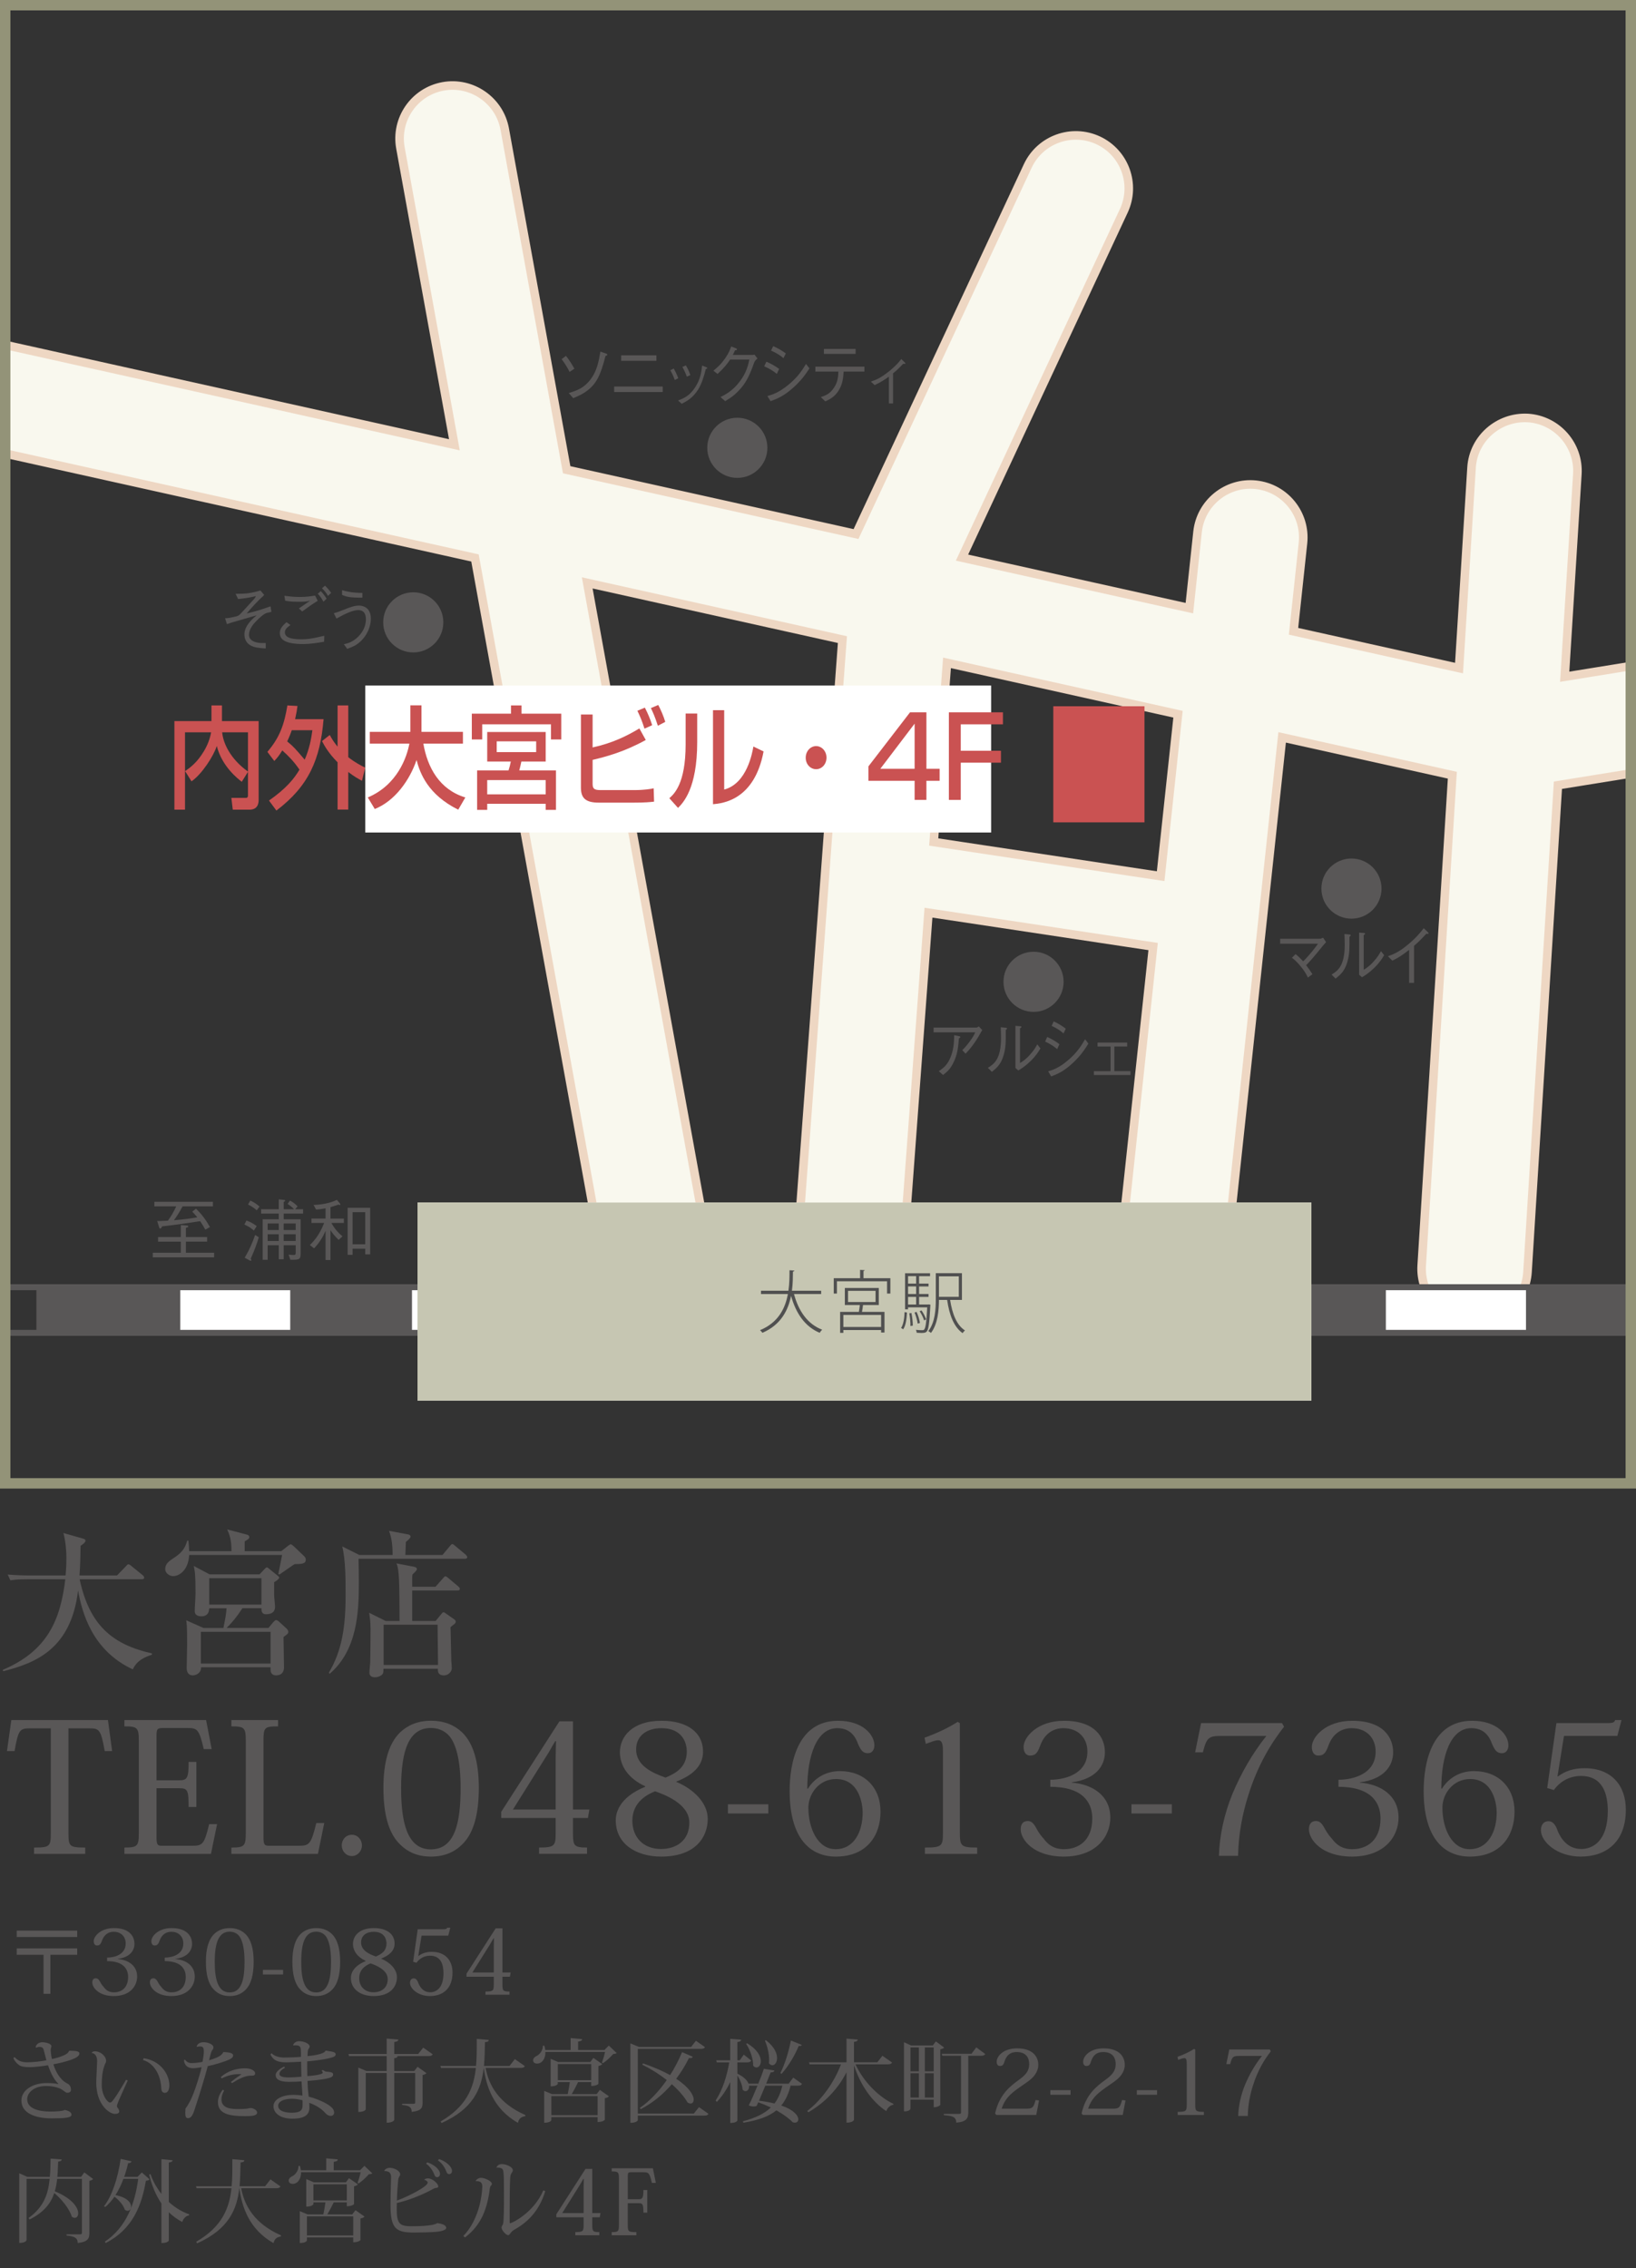 <?xml version="1.0" encoding="utf-8"?>
<!-- Generator: Adobe Illustrator 25.1.0, SVG Export Plug-In . SVG Version: 6.00 Build 0)  -->
<svg version="1.1" id="レイヤー_1" xmlns="http://www.w3.org/2000/svg" xmlns:xlink="http://www.w3.org/1999/xlink" x="0px"
	 y="0px" viewBox="0 0 116.147 161" style="enable-background:new 0 0 116.147 161;" xml:space="preserve">
<rect x="0" y="0" width="116.147" height="161" fill="#333333" stroke="none"/>
<style type="text/css">
	.st0{fill:#595757;}
	.st1{clip-path:url(#SVGID_2_);}
	.st2{clip-path:url(#SVGID_2_);fill:#F9F8EE;stroke:#EED7C3;stroke-width:0.608;}
	.st3{clip-path:url(#SVGID_2_);fill:none;}
	.st4{clip-path:url(#SVGID_2_);fill:#CA5252;}
	.st5{clip-path:url(#SVGID_2_);fill:#FFFFFF;}
	.st6{fill:#CA5252;}
	.st7{fill:none;stroke:#FFFFFF;stroke-width:3.239;}
	.st8{fill:none;stroke:#595757;stroke-width:0.425;}
	.st9{fill:#FFFFFF;}
	.st10{fill:#C6C6B2;}
	.st11{fill:#505050;}
	.st12{fill:none;stroke:#939378;stroke-width:0.739;}
</style>
<g>
	<g>
		<g>
			<path class="st0" d="M9.428,118.49c-2.912-1.355-3.606-4.065-3.886-5.6
				c-0.493,4.166-3.024,5.151-5.32,5.734l-0.022-0.101
				c3.192-1.355,4.088-3.562,4.436-6.429H1.946c-0.784,0-0.997,0.044-1.21,0.078
				l-0.19-0.414c0.538,0.044,1.064,0.066,1.602,0.066h2.51
				c0.021-0.269,0.056-0.66,0.056-1.221c0-0.639-0.078-1.299-0.213-1.792
				l1.378,0.393c0.078,0.022,0.19,0.056,0.19,0.156
				c0,0.123-0.225,0.28-0.348,0.358c-0.011,0.672-0.022,1.434-0.078,2.105h2.665
				l0.628-0.649c0.056-0.056,0.111-0.146,0.179-0.146s0.135,0.067,0.213,0.123
				l0.795,0.649c0.057,0.045,0.112,0.102,0.112,0.168
				c0,0.124-0.112,0.124-0.18,0.124H5.653c0.706,3.304,2.363,4.637,5.13,5.264
				v0.09C10.335,117.606,9.731,117.819,9.428,118.49z"/>
			<path class="st0" d="M20.913,111.021c-0.067,0.033-0.717,0.492-1.075,0.739
				l-0.079-0.034c0.045-0.201,0.202-1.042,0.27-1.355h-6.598
				c-0.066,1.143-0.75,1.501-1.142,1.501c-0.27,0-0.561-0.235-0.561-0.492
				c0-0.393,0.269-0.571,0.627-0.807c0.694-0.448,0.818-0.84,0.941-1.221h0.078
				c0.022,0.224,0.045,0.392,0.056,0.75h3.002
				c0.012-0.817-0.157-1.221-0.303-1.546l1.355,0.358
				c0.101,0.022,0.213,0.067,0.213,0.18s-0.033,0.135-0.325,0.313v0.694h2.599
				l0.493-0.392c0.067-0.045,0.146-0.101,0.179-0.101
				c0.045,0,0.157,0.101,0.202,0.134l0.762,0.729
				c0.089,0.078,0.101,0.179,0.101,0.234
				C21.708,111.009,21.405,111.009,20.913,111.021z M20.129,116.194
				c0,0.336,0.033,1.814,0.033,2.117c0,0.146,0,0.604-0.582,0.604
				c-0.022,0-0.37,0-0.37-0.381v-0.19h-4.938
				c0.022,0.393-0.348,0.571-0.571,0.571c-0.426,0-0.448-0.369-0.448-0.56
				c0-0.258,0.033-1.39,0.033-1.624c0-1.345-0.033-1.513-0.067-1.726l1.232,0.549
				h1.411c0.022-0.111,0.123-0.66,0.146-0.761
				c0.045-0.28,0.067-0.493,0.078-0.639h-1.231
				c-0.012,0.179-0.045,0.571-0.571,0.571c-0.246,0-0.459-0.112-0.459-0.348
				c0-0.358,0.056-0.94,0.056-1.299c0-1.3-0.045-1.546-0.123-1.927l1.12,0.594
				h3.55l0.37-0.392c0.056-0.057,0.101-0.102,0.146-0.102
				c0.056,0,0.101,0.045,0.18,0.112l0.593,0.481
				c0.079,0.067,0.102,0.079,0.102,0.135c0,0.101-0.235,0.258-0.358,0.324v0.907
				c0,0.135,0.066,0.717,0.066,0.841c0,0.526-0.515,0.526-0.66,0.526
				c-0.202,0-0.303-0.135-0.303-0.336v-0.09h-1.355
				c-0.381,0.594-0.717,0.997-1.12,1.399h2.969l0.347-0.414
				c0.045-0.045,0.135-0.146,0.19-0.146c0.067,0,0.157,0.056,0.213,0.112
				l0.538,0.492c0.011,0.012,0.123,0.123,0.123,0.235
				C20.465,115.937,20.431,115.971,20.129,116.194z M19.21,115.825h-4.95v2.251
				h4.95V115.825z M18.561,112.017h-3.707v1.871h3.707V112.017z"/>
			<path class="st0" d="M32.992,110.64h-7.538c0.012,0.571,0.022,1.131,0.022,1.702
				c0,2.116-0.112,4.771-2.072,6.462l-0.056-0.078
				c0.919-1.557,1.188-3.203,1.188-5.499c0-1.153,0-2.464-0.235-3.461l1.21,0.604
				h2.363c0-0.56-0.045-1.176-0.258-1.713l1.377,0.257
				c0.09,0.012,0.157,0.09,0.157,0.157c0,0.112-0.258,0.303-0.336,0.381
				c-0.012,0.112-0.022,0.739-0.034,0.918h2.633l0.526-0.627
				c0.056-0.067,0.111-0.146,0.168-0.146c0.067,0,0.146,0.078,0.201,0.123
				l0.751,0.627c0.056,0.057,0.111,0.112,0.111,0.18
				C33.171,110.628,33.07,110.64,32.992,110.64z M32.477,112.891h-3.214v2.161h1.668
				l0.393-0.481c0.056-0.067,0.101-0.134,0.156-0.134
				c0.067,0,0.112,0.044,0.18,0.089l0.56,0.393
				c0.067,0.045,0.135,0.111,0.135,0.179c0,0.09-0.067,0.146-0.101,0.18
				c-0.045,0.033-0.235,0.179-0.269,0.213c0.011,0.381,0.044,2.061,0.056,2.407
				c0.011,0.079,0.033,0.438,0.033,0.516c0,0.19-0.19,0.504-0.571,0.504
				c-0.336,0-0.437-0.201-0.414-0.471h-3.864
				c-0.011,0.303-0.011,0.325-0.101,0.415c-0.056,0.056-0.246,0.19-0.515,0.19
				c-0.213,0-0.381-0.102-0.381-0.313c0-0.213,0.044-0.549,0.056-0.762
				c0.011-0.616,0.022-1.77,0.022-2.397c0-0.447-0.056-0.84-0.101-1.108
				l1.176,0.582h0.985c-0.011-2.755-0.022-3.695-0.224-4.088l1.221,0.235
				c0.112,0.022,0.235,0.056,0.235,0.18c0,0.078-0.19,0.257-0.313,0.369
				c-0.022,0.112-0.022,0.157-0.022,0.246v0.628h1.657l0.516-0.583
				c0.066-0.067,0.123-0.156,0.179-0.156c0.067,0,0.135,0.056,0.224,0.134
				l0.694,0.583c0.057,0.045,0.112,0.101,0.112,0.179
				C32.645,112.879,32.555,112.891,32.477,112.891z M31.065,115.321h-3.83v2.855h3.863
				L31.065,115.321z"/>
		</g>
	</g>
	<g>
		<g>
			<path class="st0" d="M5.482,137.487H1.188v-0.455H5.482V137.487z M1.188,138.749v-0.455
				H5.482v0.455H3.578v2.769H3.091v-2.769H1.188z"/>
			<path class="st0" d="M8.365,139.051c0.749,0.058,1.371,0.468,1.371,1.243
				c0,0.666-0.493,1.384-1.66,1.384c-1.058,0-1.525-0.596-1.525-0.967
				c0-0.187,0.084-0.295,0.25-0.295c0.103,0,0.18,0.045,0.27,0.191
				c0.064,0.116,0.147,0.276,0.288,0.424c0.154,0.211,0.359,0.384,0.73,0.384
				c0.513,0,1.007-0.301,1.007-1.096c0-0.243-0.064-0.474-0.212-0.66
				c-0.269-0.353-0.781-0.461-1.281-0.461v-0.25c0.506,0,1.32-0.199,1.32-1
				c0-0.5-0.34-0.833-0.853-0.833c-0.327,0-0.66,0.16-0.827,0.621
				c-0.083,0.225-0.147,0.353-0.358,0.353c-0.147,0-0.231-0.121-0.231-0.308
				c0-0.346,0.487-0.929,1.436-0.929c1.109,0,1.455,0.596,1.455,1.121
				c0,0.475-0.32,0.955-1.179,1.064V139.051z"/>
			<path class="st0" d="M12.456,139.051c0.749,0.058,1.371,0.468,1.371,1.243
				c0,0.666-0.493,1.384-1.66,1.384c-1.057,0-1.525-0.596-1.525-0.967
				c0-0.187,0.084-0.295,0.25-0.295c0.103,0,0.18,0.045,0.27,0.191
				c0.064,0.116,0.147,0.276,0.288,0.424c0.154,0.211,0.359,0.384,0.73,0.384
				c0.513,0,1.007-0.301,1.007-1.096c0-0.243-0.064-0.474-0.212-0.66
				c-0.269-0.353-0.781-0.461-1.281-0.461v-0.25c0.506,0,1.32-0.199,1.32-1
				c0-0.5-0.34-0.833-0.853-0.833c-0.327,0-0.66,0.16-0.827,0.621
				c-0.083,0.225-0.147,0.353-0.358,0.353c-0.147,0-0.231-0.121-0.231-0.308
				c0-0.346,0.487-0.929,1.436-0.929c1.109,0,1.455,0.596,1.455,1.121
				c0,0.475-0.32,0.955-1.179,1.064V139.051z"/>
			<path class="st0" d="M15.149,141.185c-0.346-0.378-0.532-1.006-0.532-1.948
				c0-0.903,0.187-1.583,0.603-1.98c0.263-0.243,0.609-0.403,1.09-0.403
				s0.833,0.16,1.096,0.403c0.417,0.397,0.603,1.077,0.603,1.98
				c0,0.942-0.186,1.57-0.532,1.948c-0.32,0.353-0.718,0.493-1.166,0.493
				C15.995,141.678,15.54,141.614,15.149,141.185z M15.245,139.243
				c0,1.179,0.199,2.179,1.058,2.179c0.859,0,1.058-0.955,1.058-2.179
				c0-1.025-0.173-1.57-0.397-1.846c-0.192-0.218-0.436-0.289-0.66-0.289
				C15.54,137.109,15.245,137.865,15.245,139.243z"/>
			<path class="st0" d="M18.663,139.819h1.436v0.327h-1.436V139.819z"/>
			<path class="st0" d="M21.289,141.185c-0.346-0.378-0.532-1.006-0.532-1.948
				c0-0.903,0.187-1.583,0.603-1.98c0.263-0.243,0.609-0.403,1.09-0.403
				s0.833,0.16,1.096,0.403c0.417,0.397,0.603,1.077,0.603,1.98
				c0,0.942-0.186,1.57-0.532,1.948c-0.32,0.353-0.718,0.493-1.166,0.493
				C22.135,141.678,21.68,141.614,21.289,141.185z M21.385,139.243
				c0,1.179,0.199,2.179,1.058,2.179c0.859,0,1.058-0.955,1.058-2.179
				c0-1.025-0.173-1.57-0.397-1.846c-0.192-0.218-0.436-0.289-0.66-0.289
				C21.68,137.109,21.385,137.865,21.385,139.243z"/>
			<path class="st0" d="M27.065,139.026c0.603,0.25,1.115,0.736,1.115,1.313
				c0,0.647-0.436,1.339-1.653,1.339c-0.897,0-1.615-0.455-1.615-1.288
				c0-0.186,0.051-0.788,1.045-1.191v-0.02c-0.597-0.275-0.897-0.718-0.897-1.211
				c0-0.538,0.423-1.115,1.48-1.115c0.884,0,1.474,0.391,1.474,1.103
				c0,0.506-0.378,0.839-0.948,1.057V139.026z M27.526,140.474
				c0-0.687-0.916-1.007-1.217-1.115c-0.219,0.09-0.808,0.346-0.808,1.044
				c0,0.59,0.391,1.007,1.019,1.007C27.065,141.409,27.526,141.108,27.526,140.474z
				 M25.636,137.871c0,0.564,0.552,0.827,1.045,1
				c0.353-0.147,0.757-0.358,0.757-0.93c0-0.218-0.09-0.826-0.91-0.826
				C26.033,137.115,25.636,137.371,25.636,137.871z"/>
			<path class="st0" d="M29.33,139.243l0.326-2.308h1.756
				c0.257,0,0.289-0.013,0.334-0.108h0.224l-0.147,0.563h-1.896l-0.23,1.436
				l0.013,0.007c0.256-0.192,0.558-0.295,0.948-0.295
				c0.955,0,1.468,0.608,1.468,1.474c0,1.147-0.698,1.666-1.603,1.666
				c-0.858,0-1.416-0.538-1.416-0.936c0-0.224,0.128-0.32,0.263-0.32
				c0.115,0,0.198,0.052,0.288,0.225c0.115,0.34,0.365,0.763,0.885,0.763
				c0.391,0,0.942-0.263,0.942-1.353c0-0.551-0.147-1.243-0.955-1.243
				c-0.43,0-0.763,0.218-0.962,0.5L29.33,139.243z"/>
			<path class="st0" d="M35.056,140.307h-1.936v-0.218l2.07-3.217h0.48v3.134h0.583
				l-0.051,0.301h-0.532v0.532c0,0.455,0.032,0.519,0.5,0.519v0.225h-1.705v-0.225
				c0.564,0,0.59-0.07,0.59-0.519V140.307z M35.043,137.576
				c-0.097,0.142-0.198,0.359-0.365,0.609l-1.141,1.82h1.519v-1.801
				c0-0.174,0.007-0.41,0.013-0.629H35.043z"/>
			<path class="st0" d="M4.93,145.557c0.237,0.025,0.705-0.026,0.705,0.198
				c0,0.108-0.077,0.192-0.199,0.27c-0.295,0.186-1.089,0.403-1.646,0.493
				c0.166,0.563,0.506,1.128,0.986,1.365c0.212,0.096,0.263,0.295,0.263,0.455
				c0,0.128-0.108,0.205-0.263,0.205c-0.147,0-0.269-0.205-0.563-0.32
				c-0.282-0.109-0.584-0.161-0.949-0.161c-0.813,0-1.333,0.449-1.333,0.937
				c0,0.653,0.776,0.878,1.654,0.878c0.339,0,0.903-0.032,1.006-0.116
				c0.288,0.052,0.487,0.167,0.487,0.34c0,0.212-0.462,0.257-1.417,0.257
				c-1.141,0-2.141-0.359-2.141-1.263c0-0.763,0.84-1.243,1.775-1.243
				c0.205,0,0.558,0.006,0.847,0.07l-0.007-0.032
				c-0.237-0.205-0.513-0.666-0.725-1.301c-0.441,0.077-1.038,0.135-1.288,0.135
				c-0.391,0-0.615-0.045-0.75-0.135c-0.173-0.115-0.346-0.308-0.423-0.513
				l0.09-0.064c0.282,0.308,0.564,0.366,0.91,0.366
				c0.372,0,0.987-0.064,1.346-0.142c-0.058-0.205-0.141-0.519-0.192-0.73
				c-0.045-0.218-0.218-0.218-0.301-0.218c-0.077,0-0.154,0.013-0.23,0.058
				l-0.039-0.052c0.039-0.205,0.244-0.339,0.475-0.339
				c0.237,0,0.641,0.103,0.641,0.275c0,0.108-0.045,0.128-0.051,0.256
				c0,0.097,0.031,0.437,0.09,0.66c0.108-0.019,1.121-0.243,1.198-0.551
				L4.93,145.557z"/>
			<path class="st0" d="M6.513,145.697c0.051-0.07,0.141-0.097,0.211-0.097
				c0.442,0,0.808,0.359,0.808,0.68c0,0.109-0.058,0.186-0.096,0.27
				c-0.097,0.275-0.212,0.628-0.212,1.448c0,0.698,0.391,1.236,0.59,1.236
				c0.09,0,0.141-0.063,0.308-0.288c0.173-0.23,0.538-0.827,0.826-1.326
				l0.122,0.051c-0.615,1.353-0.769,1.692-0.769,1.82
				c0,0.038,0.013,0.077,0.038,0.103c0.07,0.077,0.128,0.192,0.128,0.256
				c0,0.142-0.128,0.192-0.295,0.192c-0.448,0-1.339-0.705-1.339-2.217
				c0-0.244,0.063-1.372,0.063-1.532c0-0.378-0.166-0.545-0.378-0.576
				L6.513,145.697z M10.204,146.088c1.243,0.199,1.819,1.18,1.819,1.923
				c0,0.282-0.096,0.538-0.32,0.538c-0.128,0-0.243-0.096-0.25-0.288
				c-0.038-0.93-0.468-1.801-1.307-2.045L10.204,146.088z"/>
			<path class="st0" d="M13.132,146.185c0.116,0.166,0.25,0.25,0.487,0.25
				c0.225,0,0.558-0.045,0.757-0.084c0.045-0.224,0.096-0.538,0.096-0.724
				c0-0.212-0.032-0.372-0.23-0.372c-0.084,0-0.167,0-0.257,0.032l-0.025-0.045
				c0.07-0.141,0.167-0.288,0.506-0.288c0.295,0,0.687,0.153,0.687,0.365
				c0,0.128-0.064,0.153-0.122,0.256c-0.052,0.109-0.115,0.353-0.192,0.66
				c0.718-0.211,0.916-0.372,1.013-0.577l0.058-0.006
				c0.27,0.02,0.641,0.038,0.641,0.243c0,0.173-0.218,0.282-0.576,0.41
				c-0.392,0.142-0.872,0.27-1.225,0.347c-0.205,0.788-0.66,2.256-0.82,2.724
				c-0.211,0.686-0.313,0.968-0.59,0.968c-0.134,0-0.186-0.097-0.186-0.385
				c0-0.083,0.007-0.18,0.013-0.295c0.257-0.346,0.43-0.718,0.545-1.019
				c0.167-0.417,0.48-1.353,0.596-1.917c-0.25,0.045-0.448,0.071-0.603,0.071
				c-0.519,0-0.641-0.385-0.641-0.57L13.132,146.185z M15.914,148.383
				c-0.116,0.191-0.192,0.423-0.192,0.628c0,0.686,0.788,0.686,1.23,0.686
				c0.218,0,0.365-0.007,0.525-0.02c0.135-0.013,0.243-0.051,0.301-0.051
				c0.205,0,0.475,0.147,0.475,0.32c0,0.218-0.32,0.256-0.865,0.256
				c-1.141,0-1.916-0.173-1.916-0.999c0-0.282,0.115-0.597,0.346-0.879
				L15.914,148.383z M16.388,147.78c0.237-0.192,0.538-0.41,0.763-0.558
				c-0.455-0.025-0.929,0.051-1.41,0.301l-0.07-0.09
				c0.493-0.448,1.128-0.628,1.73-0.628c0.41,0,0.712,0.173,0.712,0.353
				c0,0.199-0.187,0.167-0.366,0.173c-0.365,0.013-0.801,0.225-1.269,0.525
				L16.388,147.78z"/>
			<path class="st0" d="M20.813,145.152c0.045-0.135,0.205-0.27,0.41-0.27
				c0.391,0,0.763,0.187,0.763,0.379c0,0.103-0.103,0.147-0.129,0.301
				c-0.013,0.07-0.013,0.205-0.025,0.378c0.27-0.019,1.205-0.135,1.263-0.371
				l0.07-0.02c0.237,0.07,0.667,0.045,0.667,0.27
				c0,0.16-0.244,0.224-0.597,0.301c-0.358,0.077-1.051,0.167-1.423,0.192
				c-0.006,0.153,0,0.916,0.007,1.045c0.103,0,1.096-0.077,1.096-0.244
				c0-0.038-0.025-0.09-0.083-0.128l0.077-0.064
				c0.141,0.084,0.179,0.129,0.32,0.129c0.173,0.006,0.423,0.038,0.423,0.173
				c0,0.192-0.07,0.34-1.82,0.48c0.013,0.378,0.032,0.711,0.064,0.91
				l0.02,0.205c0.602,0.153,1.224,0.436,1.524,0.673
				c0.199,0.153,0.282,0.295,0.282,0.468c0,0.128-0.108,0.225-0.23,0.225
				s-0.257-0.045-0.417-0.225c-0.25-0.282-0.628-0.525-1.121-0.705
				c0.006,0.103,0.013,0.25,0.013,0.34c0,0.525-0.359,0.788-1.218,0.788
				c-0.871,0-1.333-0.41-1.333-0.885c0-0.513,0.667-0.807,1.403-0.807
				c0.199,0,0.455,0.019,0.654,0.051c0-0.07-0.058-0.846-0.064-1.006
				c-0.243,0.019-0.622,0.032-0.91,0.032c-0.66,0-0.929-0.192-0.929-0.481
				c0-0.205,0.243-0.436,0.602-0.603l0.064,0.084
				c-0.275,0.141-0.397,0.301-0.397,0.436c0,0.167,0.205,0.25,0.628,0.25
				c0.282,0,0.687-0.025,0.93-0.051l-0.02-1.064
				c-0.34,0.02-0.813,0.045-1.044,0.045c-0.615,0-0.917-0.128-1.135-0.558
				l0.083-0.09c0.192,0.212,0.552,0.308,0.897,0.308
				c0.295,0,0.891-0.019,1.186-0.051v-0.32c-0.006-0.34-0.013-0.5-0.378-0.5
				c-0.045,0-0.096,0-0.154,0.013L20.813,145.152z M21.479,149.074
				c-0.23-0.063-0.513-0.108-0.736-0.108c-0.609,0-0.994,0.205-0.994,0.493
				c0,0.34,0.392,0.5,0.962,0.5c0.576,0,0.775-0.154,0.769-0.525
				C21.479,149.382,21.485,149.132,21.479,149.074z"/>
			<path class="st0" d="M30.047,145.338l0.673,0.475c-0.052,0.09-0.122,0.128-0.308,0.128
				h-2.186c-0.013,0.084-0.063,0.128-0.237,0.147v0.91h1.423l0.23-0.301
				l0.635,0.455c-0.045,0.051-0.141,0.108-0.275,0.128v1.968
				c0,0.346-0.07,0.576-0.775,0.653c0-0.365-0.205-0.448-0.68-0.493v-0.084
				h0.802c0.096,0,0.128-0.019,0.128-0.096v-2.09h-1.487v3.326
				c0,0.02-0.083,0.205-0.538,0.205v-3.531h-1.486v2.577
				c0,0.013-0.064,0.191-0.526,0.191v-3.152l0.57,0.243h1.442v-1.058h-2.673
				l-0.038-0.147h2.711v-1.096l0.827,0.07c-0.007,0.103-0.077,0.147-0.289,0.174
				v0.852h1.698L30.047,145.338z"/>
			<path class="st0" d="M37.263,146.652c-0.051,0.09-0.128,0.128-0.314,0.128h-2.474
				c0.225,1.224,0.93,2.512,2.826,3.346l-0.006,0.076
				c-0.282,0.045-0.462,0.167-0.525,0.475c-1.743-0.987-2.25-2.589-2.423-3.896
				h-0.006c-0.174,1.531-0.775,2.916-2.993,3.909l-0.07-0.109
				c1.819-1.057,2.352-2.352,2.506-3.8h-2.474l-0.045-0.141h2.531
				c0.051-0.545,0.051-1,0.051-1.923l0.853,0.077
				c-0.007,0.089-0.058,0.141-0.27,0.153c-0.013,0.577-0.019,1.141-0.07,1.692
				h1.813l0.379-0.487L37.263,146.652z"/>
			<path class="st0" d="M43.223,145.191l0.558,0.532c-0.052,0.052-0.122,0.058-0.243,0.064
				c-0.18,0.211-0.487,0.5-0.725,0.653l-0.077-0.038
				c0.07-0.187,0.167-0.513,0.218-0.757H38.724c0.007,0.487-0.25,0.827-0.596,0.827
				c-0.205,0-0.282-0.128-0.282-0.237c0-0.115,0.09-0.218,0.205-0.282
				c0.25-0.103,0.5-0.41,0.487-0.749l0.108-0.007
				c0.032,0.109,0.052,0.212,0.064,0.308h1.801v-0.846l0.82,0.077
				c-0.007,0.096-0.07,0.141-0.288,0.173v0.596h1.871L43.223,145.191z
				 M42.357,148.639l0.23-0.301l0.642,0.455
				c-0.045,0.058-0.147,0.115-0.289,0.134v1.532c0,0.013-0.147,0.16-0.513,0.16
				v-0.346h-3.287v0.218c0,0.013-0.071,0.179-0.507,0.179v-2.262l0.552,0.23
				h1.121c0.058-0.263,0.115-0.603,0.147-0.853h-0.853v0.122
				c0,0.013-0.083,0.18-0.506,0.18v-1.955l0.538,0.23h2.275l0.218-0.295
				l0.634,0.442c-0.044,0.052-0.146,0.109-0.275,0.135v1.263
				c0,0.013-0.141,0.153-0.513,0.153v-0.275h-0.929
				c-0.129,0.263-0.302,0.603-0.455,0.853H42.357z M39.141,150.132h3.287v-1.353
				h-3.287V150.132z M39.602,147.646h2.371v-1.141h-2.371V147.646z"/>
			<path class="st0" d="M49.625,149.562l0.673,0.475c-0.052,0.09-0.128,0.128-0.308,0.128
				h-4.711v0.327c0,0.045-0.166,0.179-0.441,0.179h-0.084v-5.633l0.609,0.25H49.067
				l0.34-0.436l0.646,0.455c-0.058,0.089-0.134,0.121-0.313,0.121h-4.461v4.589
				h3.98L49.625,149.562z M49.183,145.986c-0.025,0.058-0.07,0.097-0.173,0.097
				c-0.026,0-0.058,0-0.097-0.007c-0.269,0.545-0.57,1.032-0.91,1.474
				c0.937,0.609,1.244,1.167,1.244,1.48c0,0.174-0.09,0.276-0.219,0.276
				c-0.063,0-0.141-0.026-0.218-0.077c-0.198-0.359-0.576-0.82-1.115-1.295
				c-0.653,0.763-1.403,1.353-2.204,1.769l-0.07-0.083
				c0.653-0.448,1.333-1.141,1.916-1.98c-0.48-0.378-1.063-0.756-1.736-1.089
				l0.044-0.097c0.795,0.275,1.43,0.558,1.93,0.833
				c0.32-0.499,0.608-1.051,0.846-1.628L49.183,145.986z"/>
			<path class="st0" d="M56.937,147.908c-0.045,0.096-0.128,0.128-0.308,0.128H56.13
				c-0.147,0.57-0.353,1.038-0.667,1.41c0.91,0.313,1.211,0.724,1.211,0.98
				c0,0.147-0.096,0.237-0.243,0.237c-0.052,0-0.103-0.007-0.16-0.032
				c-0.218-0.237-0.622-0.545-1.153-0.84c-0.52,0.423-1.257,0.699-2.34,0.878
				l-0.038-0.103c0.897-0.236,1.531-0.544,1.986-0.98
				c-0.275-0.128-0.576-0.256-0.896-0.365l-0.109,0.25
				c-0.051,0.032-0.122,0.045-0.205,0.045c-0.109,0-0.237-0.025-0.359-0.077
				c0.161-0.313,0.404-0.865,0.622-1.403h-0.603
				c0.032,0.23-0.096,0.392-0.25,0.392c-0.07,0-0.141-0.032-0.205-0.109
				c-0.019-0.314-0.186-0.718-0.371-1v3.186c0,0.019-0.064,0.18-0.507,0.18
				v-2.91c-0.243,0.525-0.558,1-0.948,1.416l-0.09-0.096
				c0.493-0.75,0.801-1.73,0.968-2.711H50.887l-0.038-0.147h0.993v-1.525
				l0.775,0.064c-0.006,0.096-0.063,0.141-0.269,0.167v1.294h0.173l0.282-0.403
				l0.531,0.423c-0.058,0.09-0.128,0.128-0.301,0.128H52.349v0.801
				c0.474,0.231,0.711,0.487,0.794,0.712h0.692
				c0.173-0.423,0.32-0.814,0.391-1.058l0.75,0.122
				c-0.019,0.09-0.083,0.134-0.263,0.134c-0.07,0.187-0.186,0.475-0.32,0.802
				h1.596l0.327-0.43L56.937,147.908z M53.047,145.03
				c0.73,0.442,0.968,0.93,0.968,1.27c0,0.269-0.147,0.448-0.308,0.448
				c-0.077,0-0.16-0.038-0.237-0.128c0.013-0.487-0.225-1.147-0.5-1.551
				L53.047,145.03z M54.335,148.036c-0.147,0.359-0.314,0.75-0.448,1.07
				c0.416,0.052,0.781,0.115,1.096,0.199c0.263-0.347,0.442-0.763,0.558-1.27
				H54.335z M54.38,144.813c0.59,0.455,0.788,0.923,0.788,1.263
				c0,0.308-0.16,0.513-0.333,0.513c-0.083,0-0.167-0.045-0.244-0.141
				c0.007-0.077,0.014-0.154,0.014-0.231c0-0.468-0.135-1.012-0.302-1.371
				L54.38,144.813z M55.405,147.133c0.34-0.641,0.621-1.66,0.743-2.301
				l0.775,0.314c-0.025,0.07-0.096,0.083-0.218,0.07
				c-0.225,0.57-0.711,1.429-1.23,1.993L55.405,147.133z"/>
			<path class="st0" d="M63.333,146.396c-0.052,0.09-0.129,0.128-0.314,0.128h-2.281
				c0.57,1.244,1.653,2.32,2.698,2.808l-0.02,0.063
				c-0.212,0.032-0.404,0.192-0.493,0.449c-0.987-0.647-1.82-1.795-2.295-3.249
				v3.87c0,0.014-0.083,0.199-0.531,0.199v-3.576
				c-0.584,1.147-1.513,2.146-2.711,2.839l-0.077-0.09
				c1.076-0.833,1.941-2.102,2.396-3.313h-2.23l-0.038-0.146h2.66v-1.68
				l0.801,0.07c-0.013,0.09-0.07,0.142-0.27,0.16v1.449h1.66l0.358-0.462
				L63.333,146.396z"/>
			<path class="st0" d="M66.44,144.897l0.59,0.436c-0.038,0.051-0.141,0.103-0.275,0.128
				v3.941c0,0.013-0.135,0.167-0.468,0.167v-0.539h-1.647v0.647
				c0,0.007-0.038,0.187-0.461,0.187v-4.909l0.5,0.23h1.544L66.44,144.897z
				 M65.235,145.325h-0.596v1.692h0.596V145.325z M64.64,147.158v1.724h0.596v-1.724
				H64.64z M66.287,145.325h-0.628v1.692h0.628V145.325z M65.659,148.882h0.628
				v-1.724h-0.628V148.882z M69.312,145.319l0.635,0.474
				c-0.052,0.09-0.135,0.122-0.308,0.122h-0.897v4.037
				c0,0.385-0.115,0.654-0.853,0.712c0-0.436-0.326-0.487-0.884-0.532v-0.09h1.07
				c0.115,0,0.153-0.025,0.153-0.096v-4.031h-1.333l-0.038-0.141h2.114
				L69.312,145.319z"/>
			<path class="st0" d="M73.766,149.087l-0.198,1.032h-2.827l-0.096-0.103
				c0.301-1.353,1.077-1.941,1.647-2.358c0.493-0.353,0.775-0.641,0.775-1.141
				c0-0.538-0.289-0.865-0.885-0.865c-0.442,0-0.725,0.198-0.885,0.718
				c-0.058,0.205-0.147,0.27-0.313,0.27c-0.135,0-0.225-0.103-0.225-0.302
				c0-0.391,0.475-0.948,1.448-0.948c1.173,0,1.506,0.647,1.506,1.166
				c0,0.532-0.365,0.923-0.736,1.186c-0.423,0.308-0.802,0.539-1.122,0.82
				c-0.346,0.295-0.596,0.647-0.743,1.109h1.769c0.43,0,0.494-0.084,0.642-0.615
				L73.766,149.087z"/>
			<path class="st0" d="M74.569,148.357h1.436v0.327H74.569V148.357z"/>
			<path class="st0" d="M79.906,149.087l-0.198,1.032h-2.827l-0.096-0.103
				c0.301-1.353,1.077-1.941,1.647-2.358c0.493-0.353,0.775-0.641,0.775-1.141
				c0-0.538-0.289-0.865-0.885-0.865c-0.442,0-0.725,0.198-0.885,0.718
				c-0.058,0.205-0.147,0.27-0.313,0.27c-0.135,0-0.225-0.103-0.225-0.302
				c0-0.391,0.475-0.948,1.448-0.948c1.173,0,1.506,0.647,1.506,1.166
				c0,0.532-0.365,0.923-0.736,1.186c-0.423,0.308-0.802,0.539-1.122,0.82
				c-0.346,0.295-0.596,0.647-0.743,1.109h1.769c0.43,0,0.494-0.084,0.642-0.615
				L79.906,149.087z"/>
			<path class="st0" d="M80.709,148.357h1.436v0.327h-1.436V148.357z"/>
			<path class="st0" d="M84.251,146.473c0-0.27-0.038-0.391-0.166-0.391
				c-0.115,0-0.244,0.058-0.442,0.128l-0.045-0.218
				c0.52-0.192,0.853-0.359,1.18-0.564l0.076,0.045v3.903
				c0,0.468,0.045,0.519,0.615,0.519v0.225h-1.858v-0.225
				c0.603,0,0.641-0.051,0.641-0.519V146.473z"/>
			<path class="st0" d="M87.061,146.511l0.212-1.038h2.877l0.07,0.128
				c-0.461,0.59-0.936,1.365-1.269,2.436c-0.199,0.622-0.347,1.333-0.365,2.153
				H87.906c0.02-0.705,0.18-1.468,0.48-2.204
				c0.308-0.737,0.718-1.448,1.205-2.058h-1.589c-0.462,0-0.532,0.052-0.667,0.583
				H87.061z"/>
			<path class="st0" d="M5.986,154.195l0.628,0.469c-0.038,0.045-0.141,0.103-0.269,0.128
				v3.704c0,0.378-0.09,0.628-0.827,0.711c0-0.346-0.205-0.48-0.795-0.531v-0.084
				h0.942c0.109,0,0.153-0.019,0.153-0.108v-3.833H4.058
				c-0.032,0.314-0.09,0.609-0.167,0.885c1.27,0.52,1.66,1.173,1.66,1.563
				c0,0.199-0.103,0.32-0.243,0.32c-0.064,0-0.135-0.025-0.212-0.083
				c-0.16-0.558-0.725-1.243-1.243-1.679c-0.25,0.75-0.743,1.371-1.75,1.878
				l-0.076-0.103c1.057-0.763,1.391-1.654,1.499-2.782h-1.641v4.346
				c0,0.013-0.051,0.205-0.519,0.205v-4.947l0.57,0.256h1.602
				c0.039-0.403,0.045-0.833,0.052-1.295l0.794,0.059
				c-0.013,0.083-0.058,0.128-0.256,0.153c-0.013,0.385-0.025,0.743-0.058,1.083
				H5.756L5.986,154.195z"/>
			<path class="st0" d="M9.768,154.51l0.301-0.314l0.545,0.487
				c-0.051,0.07-0.115,0.09-0.256,0.103c-0.302,1.77-0.949,3.448-2.858,4.422
				l-0.052-0.103c1.513-1.013,2.128-2.672,2.365-4.454H8.761
				c-0.153,0.43-0.346,0.814-0.563,1.154c0.84,0.166,1.108,0.545,1.108,0.813
				c0,0.173-0.108,0.302-0.25,0.302c-0.058,0-0.128-0.026-0.198-0.084
				c-0.097-0.32-0.417-0.686-0.73-0.916c-0.199,0.282-0.417,0.531-0.654,0.73
				l-0.089-0.058c0.551-0.698,0.993-1.987,1.179-3.358l0.77,0.173
				c-0.02,0.077-0.071,0.129-0.237,0.129c-0.077,0.339-0.173,0.666-0.282,0.974
				H9.768z M12.254,153.331c-0.013,0.089-0.07,0.134-0.27,0.16v2.8
				c0.43,0.392,0.923,0.699,1.449,0.879l-0.014,0.076
				c-0.218,0.032-0.396,0.205-0.48,0.468c-0.353-0.186-0.673-0.416-0.955-0.691
				v2.006c0,0.019-0.07,0.179-0.525,0.179v-2.813
				c-0.384-0.558-0.673-1.243-0.871-2.044l0.096-0.038
				c0.18,0.519,0.449,0.993,0.775,1.409v-2.467L12.254,153.331z"/>
			<path class="st0" d="M19.912,155.19c-0.051,0.09-0.128,0.128-0.313,0.128h-2.475
				c0.225,1.224,0.93,2.512,2.826,3.346l-0.006,0.076
				c-0.282,0.045-0.462,0.167-0.525,0.475c-1.743-0.987-2.25-2.589-2.423-3.896
				h-0.006c-0.174,1.531-0.776,2.916-2.993,3.909l-0.07-0.109
				c1.819-1.057,2.352-2.352,2.506-3.8h-2.475l-0.044-0.141h2.531
				c0.051-0.545,0.051-1,0.051-1.923l0.853,0.077
				c-0.006,0.089-0.058,0.141-0.27,0.153c-0.013,0.577-0.019,1.141-0.07,1.692
				h1.813l0.379-0.487L19.912,155.19z"/>
			<path class="st0" d="M25.872,153.728l0.558,0.532c-0.052,0.052-0.122,0.058-0.243,0.064
				c-0.18,0.211-0.487,0.5-0.725,0.653l-0.077-0.038
				c0.07-0.187,0.167-0.513,0.218-0.757H21.373
				c0.007,0.487-0.25,0.827-0.596,0.827c-0.205,0-0.282-0.128-0.282-0.237
				c0-0.115,0.09-0.218,0.205-0.282c0.25-0.103,0.5-0.41,0.487-0.749l0.108-0.007
				c0.032,0.109,0.052,0.212,0.064,0.308h1.801v-0.846l0.82,0.077
				c-0.006,0.096-0.07,0.141-0.288,0.173v0.596h1.871L25.872,153.728z
				 M25.007,157.176l0.23-0.301l0.642,0.455
				c-0.045,0.058-0.147,0.115-0.289,0.134v1.532c0,0.013-0.147,0.16-0.513,0.16
				v-0.346h-3.287v0.218c0,0.013-0.07,0.179-0.507,0.179v-2.262l0.552,0.23
				h1.121c0.058-0.263,0.115-0.603,0.147-0.853h-0.853v0.122
				c0,0.013-0.083,0.18-0.506,0.18v-1.955l0.538,0.23h2.275l0.218-0.295
				l0.635,0.442c-0.045,0.052-0.147,0.109-0.276,0.135v1.263
				c0,0.013-0.141,0.153-0.513,0.153v-0.275h-0.929
				c-0.128,0.263-0.302,0.603-0.455,0.853H25.007z M21.79,158.669h3.287v-1.353
				h-3.287V158.669z M22.251,156.183h2.371v-1.141h-2.371V156.183z"/>
			<path class="st0" d="M30.122,154.715c0.032-0.058,0.153-0.096,0.263-0.096
				c0.32,0,0.73,0.371,0.73,0.57c0,0.141-0.154,0.063-0.34,0.166
				c-0.756,0.417-1.698,0.802-2.602,1.013c-0.007,0.154-0.007,0.282-0.007,0.397
				c0,1.013,0.16,1.25,1.013,1.25c0.365,0,1.538,0,1.858-0.218
				c0.275,0.025,0.641,0.121,0.641,0.333c0,0.18-0.429,0.256-0.698,0.282
				c-0.474,0.038-1.153,0.051-1.603,0.051c-1.274,0-1.653-0.288-1.653-1.936
				c0-0.243,0.007-0.525,0.007-0.775c0-0.166,0.032-0.986,0.032-1.173
				c0-0.198,0-0.48-0.475-0.48l-0.006-0.006c0.013-0.122,0.218-0.225,0.391-0.225
				c0.308,0,0.737,0.218,0.737,0.461c0,0.09-0.045,0.129-0.077,0.187
				c-0.032,0.051-0.058,0.147-0.07,0.275c-0.039,0.423-0.077,0.961-0.084,1.403
				c0.936-0.346,2.186-1.013,2.186-1.275c0-0.07-0.103-0.18-0.237-0.192
				L30.122,154.715z M30.333,153.479c0.475,0.153,0.904,0.506,0.904,0.82
				c0,0.16-0.103,0.236-0.199,0.236c-0.09,0-0.153-0.038-0.205-0.186
				c-0.07-0.205-0.275-0.564-0.583-0.77L30.333,153.479z M31.173,153.247
				c0.525,0.18,0.916,0.552,0.916,0.833c0,0.167-0.103,0.237-0.198,0.237
				c-0.09,0-0.153-0.038-0.205-0.192c-0.07-0.198-0.27-0.57-0.596-0.781
				L31.173,153.247z"/>
			<path class="st0" d="M33.774,154.792c0.058-0.115,0.225-0.212,0.372-0.212
				c0.281,0,0.775,0.237,0.775,0.43c0,0.07-0.052,0.103-0.09,0.153
				c-0.038,0.058-0.045,0.097-0.058,0.187c-0.173,1.403-0.603,2.596-1.763,3.461
				l-0.115-0.104c0.885-0.916,1.295-2.307,1.346-3.512v-0.025
				c0-0.327-0.269-0.372-0.461-0.353L33.774,154.792z M38.709,155.529
				c-0.41,1.352-1.205,2.179-2.173,2.717c-0.121,0.07-0.198,0.141-0.256,0.212
				c-0.077,0.096-0.122,0.191-0.205,0.191c-0.147,0-0.468-0.346-0.468-0.544
				c0-0.084,0.07-0.16,0.103-0.231c0.07-0.186,0.07-1.519,0.07-2.102
				c0-1.705-0.032-1.788-0.166-1.858c-0.09-0.045-0.231-0.077-0.359-0.058
				l-0.007-0.007c0.032-0.128,0.18-0.243,0.379-0.243
				c0.294,0,0.781,0.192,0.781,0.436c0,0.083-0.045,0.135-0.096,0.212
				c-0.045,0.07-0.083,0.166-0.09,0.333c-0.032,0.538-0.038,1.429-0.038,2.262
				v0.904c0,0.032,0.013,0.051,0.038,0.051c0.096,0,1.666-0.718,2.352-2.339
				L38.709,155.529z"/>
			<path class="st0" d="M41.434,157.381h-1.936v-0.218l2.07-3.217h0.48v3.134h0.583
				l-0.051,0.301h-0.532v0.532c0,0.455,0.032,0.519,0.5,0.519v0.225h-1.705v-0.225
				c0.564,0,0.59-0.07,0.59-0.519V157.381z M41.421,154.651
				c-0.096,0.142-0.199,0.359-0.365,0.609l-1.141,1.82h1.519v-1.801
				c0-0.174,0.007-0.41,0.013-0.629H41.421z"/>
			<path class="st0" d="M45.954,155.445v1.603h-0.275c0-0.615-0.059-0.667-0.34-0.667
				h-0.77v1.538c0,0.475,0.032,0.513,0.609,0.513v0.225h-1.75v-0.225
				c0.468,0,0.513-0.051,0.513-0.513v-3.281c0-0.468-0.051-0.513-0.513-0.513v-0.224
				h2.923l0.211,1.038h-0.282c-0.166-0.705-0.23-0.757-0.589-0.757h-0.885
				c-0.218,0-0.237,0.039-0.237,0.321v1.596h0.763
				c0.282,0,0.347-0.084,0.347-0.654H45.954z"/>
		</g>
	</g>
	<g>
		<g>
			<path class="st0" d="M4.861,122.676v7.438c0,0.935,0.064,1.024,1.191,1.024v0.448H2.417
				v-0.448c1.126,0,1.19-0.09,1.19-1.024v-7.438H2.16
				c-0.755,0-0.857,0.077-1.126,1.613H0.496l0.308-2.202h6.861l0.295,2.202H7.435
				c-0.281-1.562-0.384-1.613-1.139-1.613H4.861z"/>
			<path class="st0" d="M14.977,131.586H8.832v-0.448c0.922,0,1.023-0.103,1.023-1.024
				v-6.555c0-0.935-0.102-1.023-1.023-1.023v-0.448h5.799l0.397,2.061h-0.563
				c-0.333-1.446-0.474-1.497-1.19-1.497h-1.69
				c-0.435,0-0.474,0.076-0.474,0.602v3.11h1.601c0.576,0,0.679-0.141,0.679-1.306
				h0.55v3.201h-0.55c0-1.242-0.09-1.332-0.679-1.332h-1.601v3.508
				c0,0.525,0.103,0.576,0.371,0.576h2.151c0.742,0,0.87-0.09,1.216-1.536h0.563
				L14.977,131.586z"/>
			<path class="st0" d="M23.02,129.397l-0.448,2.189h-6.145v-0.448
				c0.922,0,1.023-0.103,1.023-1.037v-6.542c0-0.935-0.102-1.023-1.023-1.023
				v-0.448h3.315v0.448c-0.973,0-1.037,0.076-1.037,1.037v6.836
				c0,0.551,0.09,0.602,0.423,0.602h2.074c0.755,0,0.883-0.103,1.254-1.613
				H23.02z"/>
			<path class="st0" d="M25.696,130.985c0,0.396-0.307,0.755-0.717,0.755
				c-0.423,0-0.717-0.358-0.717-0.755c0-0.41,0.294-0.756,0.717-0.756
				C25.415,130.229,25.696,130.601,25.696,130.985z"/>
			<path class="st0" d="M28.283,130.792c-0.691-0.755-1.062-2.01-1.062-3.892
				c0-1.805,0.371-3.162,1.203-3.956c0.525-0.486,1.217-0.807,2.177-0.807
				s1.664,0.32,2.189,0.807c0.832,0.794,1.203,2.151,1.203,3.956
				c0,1.882-0.371,3.137-1.062,3.892c-0.641,0.704-1.435,0.986-2.33,0.986
				C29.973,131.778,29.065,131.651,28.283,130.792z M28.476,126.913
				c0,2.355,0.396,4.353,2.112,4.353c1.715,0,2.112-1.907,2.112-4.353
				c0-2.048-0.346-3.137-0.794-3.687c-0.384-0.436-0.87-0.576-1.318-0.576
				C29.065,122.651,28.476,124.161,28.476,126.913z"/>
			<path class="st0" d="M39.448,129.038h-3.866v-0.435l4.136-6.427h0.96v6.26h1.165
				l-0.103,0.602h-1.062v1.062c0,0.909,0.064,1.037,0.999,1.037v0.448h-3.406v-0.448
				c1.127,0,1.178-0.141,1.178-1.037V129.038z M39.423,123.585
				c-0.191,0.281-0.396,0.717-0.729,1.216l-2.278,3.636h3.033v-3.598
				c0-0.346,0.014-0.819,0.026-1.254H39.423z"/>
			<path class="st0" d="M48.017,126.478c1.203,0.5,2.228,1.473,2.228,2.625
				c0,1.293-0.871,2.676-3.303,2.676c-1.793,0-3.227-0.909-3.227-2.573
				c0-0.372,0.103-1.575,2.087-2.382v-0.038c-1.19-0.551-1.792-1.434-1.792-2.42
				c0-1.075,0.845-2.228,2.957-2.228c1.767,0,2.944,0.781,2.944,2.202
				c0,1.012-0.756,1.677-1.895,2.112V126.478z M48.939,129.371
				c0-1.37-1.831-2.01-2.433-2.228c-0.436,0.18-1.613,0.691-1.613,2.087
				c0,1.178,0.781,2.01,2.035,2.01C48.017,131.24,48.939,130.639,48.939,129.371z
				 M45.161,124.174c0,1.126,1.102,1.651,2.087,1.997
				c0.704-0.295,1.511-0.717,1.511-1.856c0-0.436-0.179-1.651-1.817-1.651
				C45.955,122.663,45.161,123.175,45.161,124.174z"/>
			<path class="st0" d="M51.68,128.066h2.868v0.653h-2.868V128.066z"/>
			<path class="st0" d="M57.353,126.965c0.461-0.743,1.254-1.255,2.278-1.255
				c1.729,0,2.881,1.152,2.881,2.88c0,1.652-0.935,3.188-3.175,3.188
				c-1.831,0-3.277-1.307-3.277-4.66c0-1.934,0.537-4.98,3.443-4.98
				c1.754,0,2.573,0.999,2.573,1.741c0,0.32-0.166,0.563-0.461,0.563
				c-0.358,0-0.512-0.218-0.717-0.704c-0.243-0.666-0.691-1.075-1.46-1.075
				c-1.459,0-2.125,1.958-2.125,4.288L57.353,126.965z M59.35,126.274
				c-1.19,0-1.959,1.036-1.959,2.035c0,1.434,0.64,2.944,1.933,2.944
				c1.319,0,1.921-1.255,1.921-2.599C61.244,128.091,61.026,126.274,59.35,126.274z"
				/>
			<path class="st0" d="M66.943,124.302c0-0.538-0.077-0.781-0.333-0.781
				c-0.23,0-0.486,0.115-0.884,0.256l-0.09-0.435
				c1.037-0.385,1.703-0.718,2.356-1.127l0.153,0.09v7.796
				c0,0.935,0.09,1.037,1.229,1.037v0.448H65.663v-0.448
				c1.203,0,1.28-0.103,1.28-1.037V124.302z"/>
			<path class="st0" d="M76.087,126.529c1.498,0.115,2.739,0.935,2.739,2.483
				c0,1.331-0.985,2.766-3.315,2.766c-2.112,0-3.047-1.191-3.047-1.934
				c0-0.371,0.166-0.589,0.499-0.589c0.205,0,0.358,0.09,0.538,0.384
				c0.128,0.23,0.294,0.551,0.576,0.846c0.307,0.422,0.717,0.768,1.459,0.768
				c1.024,0,2.01-0.602,2.01-2.189c0-0.486-0.128-0.947-0.422-1.318
				c-0.538-0.704-1.562-0.922-2.561-0.922v-0.499c1.011,0,2.637-0.396,2.637-1.997
				c0-0.999-0.678-1.664-1.702-1.664c-0.653,0-1.318,0.319-1.651,1.241
				c-0.167,0.448-0.295,0.704-0.717,0.704c-0.295,0-0.461-0.243-0.461-0.614
				c0-0.691,0.973-1.856,2.867-1.856c2.215,0,2.906,1.19,2.906,2.24
				c0,0.948-0.641,1.908-2.355,2.126V126.529z"/>
			<path class="st0" d="M80.326,128.066h2.868v0.653h-2.868V128.066z"/>
			<path class="st0" d="M84.847,124.378l0.422-2.073h5.748l0.142,0.256
				c-0.922,1.178-1.869,2.727-2.535,4.864c-0.396,1.242-0.691,2.663-0.729,4.302
				h-1.357c0.039-1.408,0.358-2.932,0.96-4.403
				c0.615-1.473,1.435-2.894,2.407-4.11h-3.175c-0.922,0-1.062,0.103-1.332,1.165
				H84.847z"/>
			<path class="st0" d="M96.55,126.529c1.498,0.115,2.739,0.935,2.739,2.483
				c0,1.331-0.985,2.766-3.315,2.766c-2.112,0-3.047-1.191-3.047-1.934
				c0-0.371,0.166-0.589,0.499-0.589c0.205,0,0.358,0.09,0.538,0.384
				c0.128,0.23,0.294,0.551,0.576,0.846c0.307,0.422,0.717,0.768,1.459,0.768
				c1.024,0,2.01-0.602,2.01-2.189c0-0.486-0.128-0.947-0.422-1.318
				c-0.538-0.704-1.562-0.922-2.561-0.922v-0.499c1.011,0,2.637-0.396,2.637-1.997
				c0-0.999-0.678-1.664-1.702-1.664c-0.653,0-1.318,0.319-1.651,1.241
				c-0.167,0.448-0.295,0.704-0.717,0.704c-0.295,0-0.461-0.243-0.461-0.614
				c0-0.691,0.973-1.856,2.867-1.856c2.215,0,2.906,1.19,2.906,2.24
				c0,0.948-0.641,1.908-2.355,2.126V126.529z"/>
			<path class="st0" d="M102.365,126.965c0.461-0.743,1.254-1.255,2.278-1.255
				c1.729,0,2.881,1.152,2.881,2.88c0,1.652-0.935,3.188-3.175,3.188
				c-1.831,0-3.277-1.307-3.277-4.66c0-1.934,0.537-4.98,3.443-4.98
				c1.754,0,2.573,0.999,2.573,1.741c0,0.32-0.166,0.563-0.461,0.563
				c-0.358,0-0.512-0.218-0.717-0.704c-0.243-0.666-0.691-1.075-1.46-1.075
				c-1.459,0-2.125,1.958-2.125,4.288L102.365,126.965z M104.362,126.274
				c-1.191,0-1.959,1.036-1.959,2.035c0,1.434,0.64,2.944,1.933,2.944
				c1.319,0,1.921-1.255,1.921-2.599C106.257,128.091,106.039,126.274,104.362,126.274z
				"/>
			<path class="st0" d="M109.844,126.913l0.652-4.608h3.508
				c0.513,0,0.576-0.026,0.666-0.218h0.448l-0.295,1.126h-3.789l-0.461,2.868
				l0.025,0.013c0.512-0.384,1.114-0.589,1.895-0.589
				c1.908,0,2.932,1.216,2.932,2.944c0,2.292-1.396,3.329-3.2,3.329
				c-1.716,0-2.829-1.076-2.829-1.869c0-0.448,0.256-0.641,0.524-0.641
				c0.23,0,0.397,0.103,0.576,0.448c0.23,0.679,0.729,1.523,1.767,1.523
				c0.781,0,1.882-0.524,1.882-2.701c0-1.101-0.294-2.483-1.907-2.483
				c-0.857,0-1.523,0.435-1.92,0.998L109.844,126.913z"/>
		</g>
	</g>
	<g>
		<defs>
			<rect id="SVGID_1_" x="0.225" y="2.051" width="115.544" height="103.103"/>
		</defs>
		<clipPath id="SVGID_2_">
			<use xlink:href="#SVGID_1_"  style="overflow:visible;"/>
		</clipPath>
		<g class="st1">
			<path class="st0" d="M54.48,31.786c0,1.178-0.956,2.134-2.134,2.134
				c-1.173,0-2.134-0.952-2.134-2.134c0-1.192,0.966-2.135,2.134-2.135
				C53.519,29.652,54.48,30.599,54.48,31.786z"/>
		</g>
		<g class="st1">
			<path class="st0" d="M31.474,44.175c0,1.178-0.956,2.134-2.134,2.134
				c-1.173,0-2.134-0.952-2.134-2.134c0-1.192,0.966-2.135,2.134-2.135
				C30.513,42.04,31.474,42.987,31.474,44.175z"/>
		</g>
		<path class="st2" d="M166.803,42.858c-0.33-2.053-2.264-3.449-4.314-3.115l-51.404,8.291
			l0.898-14.376c0.13-2.074-1.447-3.861-3.52-3.991
			c-2.062-0.108-3.861,1.446-3.991,3.52l-0.889,14.232L91.833,44.808l0.671-6.259
			c0.221-2.066-1.274-3.921-3.341-4.142c-2.05-0.22-3.92,1.274-4.143,3.34
			l-0.581,5.418l-16.142-3.587l11.487-24.615c0.878-1.883,0.064-4.122-1.818-5.001
			c-1.879-0.873-4.12-0.066-5.002,1.819L60.773,37.906l-20.543-4.565L35.833,9.159
			c-0.372-2.046-2.352-3.397-4.374-3.029c-2.045,0.372-3.401,2.331-3.03,4.375
			l3.83,21.064L-2.447,23.857c-2.032-0.453-4.039,0.828-4.488,2.856
			c-0.451,2.029,0.828,4.039,2.857,4.489l37.798,8.4l8.867,48.771
			c0.33,1.817,1.915,3.09,3.697,3.09c0.225,0,0.451-0.02,0.677-0.061
			c2.045-0.372,3.401-2.331,3.03-4.375L41.69,41.373l18.117,4.026l-3.113,42.023
			c-0.154,2.072,1.402,3.876,3.474,4.03c0.095,0.007,0.188,0.01,0.282,0.01
			c1.951,0,3.602-1.507,3.748-3.484l1.719-23.197l15.948,2.403l-2.002,18.675
			c-0.221,2.066,1.274,3.92,3.341,4.142c0.136,0.015,0.271,0.022,0.406,0.022
			c1.897,0,3.529-1.432,3.736-3.361l3.679-34.324l12.083,2.685l-2.175,34.797
			c-0.13,2.074,1.447,3.861,3.52,3.99c0.079,0.004,0.159,0.007,0.239,0.007
			c1.97,0,3.628-1.534,3.752-3.527l2.16-34.555l53.085-8.562
			C165.741,46.84,167.135,44.909,166.803,42.858z M82.4,62.191L66.289,59.764
			l0.942-12.715l16.401,3.645L82.4,62.191z"/>
		<rect x="-1.215" y="17.892" class="st3" width="119.865" height="87.262"/>
		<g class="st1">
			<path class="st0" d="M40.177,25.258c0.239,0.284,0.492,0.712,0.601,0.913l-0.343,0.227
				c-0.117-0.25-0.371-0.668-0.564-0.904L40.177,25.258z M40.376,27.897
				c0.601-0.183,1.088-0.355,1.554-0.971c0.446-0.596,0.568-1.221,0.695-1.971
				l0.397,0.14c0.022,0.005,0.095,0.033,0.095,0.082
				c0,0.043-0.059,0.066-0.131,0.091c-0.344,1.375-0.655,1.971-1.296,2.461
				c-0.303,0.23-0.574,0.355-0.994,0.533L40.376,27.897z"/>
			<path class="st0" d="M43.602,27.436h3.446v0.39h-3.446V27.436z M44.099,25.61v-0.39
				h2.502v0.39H44.099z"/>
			<path class="st0" d="M47.831,26.157c0.068,0.12,0.217,0.389,0.321,0.691l-0.249,0.125
				c-0.099-0.298-0.229-0.548-0.315-0.691L47.831,26.157z M48.139,28.426
				c0.384-0.149,0.804-0.308,1.21-0.928c0.385-0.582,0.447-1.115,0.497-1.553
				l0.235,0.096c0.104,0.034,0.131,0.059,0.131,0.082
				c0,0.034-0.014,0.039-0.104,0.072c-0.118,0.476-0.28,1.043-0.556,1.471
				c-0.38,0.591-0.782,0.803-1.156,0.995L48.139,28.426z M48.69,25.936
				c0.091,0.135,0.226,0.399,0.321,0.688l-0.249,0.11
				c-0.108-0.308-0.253-0.576-0.315-0.688L48.69,25.936z"/>
			<path class="st0" d="M53.403,25.195c0.067,0,0.095-0.005,0.162-0.023l0.213,0.273
				c-0.177,0.154-0.199,0.202-0.235,0.289c-0.37,1.038-0.609,1.489-1.138,2.037
				c-0.308,0.317-0.533,0.467-0.922,0.702l-0.329-0.288
				c0.397-0.207,0.871-0.457,1.368-1.11c0.475-0.63,0.587-1.14,0.678-1.553
				h-1.364c-0.198,0.288-0.406,0.572-0.895,1.023l-0.293-0.235
				c0.248-0.202,0.519-0.423,0.84-0.885c0.275-0.398,0.356-0.644,0.42-0.831
				l0.325,0.12c0.086,0.034,0.09,0.082,0.09,0.092
				c0,0.043-0.059,0.053-0.145,0.062c-0.045,0.105-0.09,0.206-0.153,0.326H53.403z"
				/>
			<path class="st0" d="M54.409,25.672c0.244,0.101,0.596,0.283,0.908,0.514l-0.168,0.351
				c-0.257-0.206-0.469-0.346-0.894-0.538L54.409,25.672z M57.467,26.148
				c-0.248,0.375-0.56,0.851-1.196,1.408c-0.678,0.596-1.144,0.764-1.567,0.918
				L54.482,28.113c0.353-0.105,0.79-0.235,1.445-0.765
				c0.714-0.571,1.025-1.076,1.296-1.514L57.467,26.148z M54.893,24.57
				c0.271,0.116,0.601,0.294,0.895,0.515l-0.167,0.337
				c-0.199-0.169-0.407-0.322-0.881-0.539L54.893,24.57z"/>
			<path class="st0" d="M59.895,26.373c-0.031,0.433-0.067,0.88-0.356,1.346
				c-0.289,0.467-0.646,0.63-0.949,0.77l-0.315-0.303
				c0.298-0.102,0.632-0.212,0.926-0.654c0.289-0.428,0.307-0.826,0.32-1.158
				h-1.635v-0.351h3.482v0.351H59.895z M60.744,25.119h-2.25v-0.352h2.25V25.119z"/>
			<path class="st0" d="M63.107,26.734c-0.293,0.212-0.555,0.38-1.012,0.601l-0.271-0.249
				c0.339-0.116,0.664-0.231,1.265-0.707c0.523-0.418,0.745-0.697,0.898-0.894
				l0.213,0.206c0.036,0.034,0.076,0.072,0.076,0.11
				c0,0.024-0.014,0.029-0.045,0.029c-0.018,0-0.09-0.005-0.108-0.01
				c-0.271,0.283-0.447,0.462-0.723,0.678v2.139h-0.294V26.734z"/>
		</g>
		<g class="st1">
			<path class="st0" d="M16.725,42.148c0.731,0.005,1.087-0.039,1.765-0.236l0.264,0.312
				c-0.053,0.072-0.066,0.087-0.211,0.212c-0.135,0.115-0.778,0.783-1.028,1.11
				c0.144-0.034,0.316-0.082,0.471-0.12c0.586-0.159,1.005-0.312,1.221-0.39
				l0.062,0.39c-0.13,0.038-0.183,0.048-0.303,0.072
				c-0.23,0.048-0.596,0.408-0.726,0.538c-0.168,0.173-0.562,0.562-0.562,1.023
				c0,0.37,0.341,0.51,0.635,0.558c0.144,0.024,0.25,0.029,0.553,0.024v0.385
				c-0.236-0.015-0.404-0.024-0.606-0.059c-0.264-0.043-0.908-0.196-0.908-0.946
				c0-0.601,0.558-1.082,0.865-1.346c-0.273,0.086-1.495,0.428-1.744,0.505
				c-0.097,0.028-0.174,0.053-0.361,0.12l-0.134-0.414
				c0.226-0.005,0.519-0.067,0.788-0.135c0.168-0.043,0.216-0.086,0.326-0.201
				c0.429-0.467,0.472-0.515,0.88-0.957c0.135-0.144,0.149-0.183,0.197-0.283
				c-0.235,0.058-0.773,0.168-1.264,0.211L16.725,42.148z"/>
			<path class="st0" d="M23.008,45.55c-0.509,0.092-1.062,0.164-1.451,0.164
				c-0.077,0-0.38,0.005-0.663-0.034c-0.457-0.058-1.029-0.192-1.029-0.75
				c0-0.336,0.245-0.562,0.477-0.769l0.278,0.202
				c-0.23,0.173-0.394,0.293-0.394,0.519c0,0.337,0.37,0.495,1.158,0.495
				c0.418,0,0.764-0.053,1.163-0.145c0.265-0.058,0.293-0.066,0.476-0.105
				L23.008,45.55z M20.191,42.286c0.375,0.049,0.663,0.087,1.11,0.087
				c0.395,0,0.788-0.048,1.067-0.101l0.188,0.374
				c-0.38,0.231-0.74,0.486-1.101,0.755l-0.236-0.216
				c0.13-0.082,0.688-0.472,0.798-0.548c-0.139,0.033-0.312,0.076-0.663,0.076
				c-0.375,0-0.75,0-1.11-0.076L20.191,42.286z M22.96,42.709
				c-0.067-0.134-0.202-0.379-0.403-0.562l0.216-0.188
				c0.163,0.158,0.327,0.389,0.413,0.538L22.96,42.709z M23.287,42.296
				c-0.102-0.178-0.245-0.375-0.428-0.538l0.211-0.188
				c0.159,0.14,0.347,0.37,0.438,0.515L23.287,42.296z"/>
			<path class="st0" d="M23.698,43.527c0.235-0.067,0.316-0.091,0.566-0.192
				c0.567-0.23,0.885-0.351,1.221-0.351c0.245,0,0.842,0.11,0.842,0.918
				c0,0.673-0.337,1.255-0.73,1.625c-0.255,0.235-0.457,0.351-0.947,0.528
				l-0.24-0.327c0.288-0.067,0.466-0.12,0.726-0.293
				c0.385-0.265,0.841-0.769,0.841-1.49c0-0.125-0.019-0.308-0.12-0.451
				c-0.091-0.125-0.254-0.192-0.408-0.192c-0.403,0-0.928,0.255-1.562,0.601
				L23.698,43.527z M24.284,41.888c0.596,0.188,1.139,0.192,1.442,0.197v0.336
				c-0.904,0.005-1.13-0.062-1.442-0.197V41.888z"/>
		</g>
		<g class="st1">
			<path class="st0" d="M75.51,69.688c0,1.178-0.956,2.134-2.134,2.134
				c-1.173,0-2.134-0.952-2.134-2.134c0-1.192,0.966-2.135,2.134-2.135
				C74.549,67.553,75.51,68.5,75.51,69.688z"/>
		</g>
		<g class="st1">
			<path class="st0" d="M66.278,73.275V72.938h3.049c0.026,0,0.1-0.033,0.16-0.086
				l0.246,0.259c-0.333,0.611-0.708,1.197-1.184,1.678l-0.233-0.25
				c0.1-0.096,0.229-0.221,0.488-0.562c0.276-0.365,0.346-0.519,0.432-0.701
				H66.278z M66.65,76.028c0.358-0.245,0.656-0.461,0.894-1.144
				c0.182-0.539,0.19-1.01,0.198-1.408l0.372,0.076
				c0.043,0.01,0.064,0.034,0.064,0.058c0,0.029-0.009,0.039-0.1,0.097
				c-0.061,0.696-0.107,1.183-0.432,1.803c-0.186,0.346-0.328,0.504-0.695,0.793
				L66.65,76.028z"/>
			<path class="st0" d="M70.134,75.793c0.437-0.27,0.933-0.61,0.933-2.12
				c0-0.293-0.013-0.576-0.021-0.759l0.354,0.033
				c0.017,0.005,0.095,0.01,0.095,0.058c0,0.024-0.009,0.034-0.091,0.102
				c0.009,0.898-0.013,1.173-0.082,1.509c-0.182,0.88-0.531,1.163-0.906,1.461
				L70.134,75.793z M72.09,72.813l0.346,0.029
				c0.043,0.005,0.082,0.02,0.082,0.048c0,0.029-0.013,0.038-0.104,0.101v2.461
				c0.198-0.12,0.41-0.25,0.729-0.615c0.294-0.326,0.406-0.543,0.497-0.711
				l0.225,0.288c-0.143,0.24-0.303,0.51-0.704,0.904
				c-0.393,0.379-0.652,0.533-0.868,0.663l-0.203-0.178V72.813z"/>
			<path class="st0" d="M74.346,73.602c0.233,0.101,0.57,0.283,0.868,0.514l-0.16,0.351
				c-0.246-0.206-0.449-0.346-0.854-0.538L74.346,73.602z M77.27,74.077
				c-0.237,0.375-0.536,0.851-1.145,1.408c-0.647,0.596-1.093,0.764-1.498,0.918
				l-0.212-0.36c0.337-0.105,0.756-0.235,1.382-0.765
				c0.683-0.571,0.98-1.076,1.239-1.514L77.27,74.077z M74.808,72.5
				c0.26,0.116,0.574,0.294,0.855,0.515l-0.16,0.337
				c-0.189-0.169-0.389-0.322-0.842-0.539L74.808,72.5z"/>
			<path class="st0" d="M80.26,76.303h-2.6v-0.274h1.184v-1.749h-0.924V74h2.103
				v0.279h-0.911v1.749h1.148V76.303z"/>
		</g>
		<g class="st1">
			<path class="st0" d="M98.08,63.071c0,1.178-0.956,2.134-2.134,2.134
				c-1.173,0-2.134-0.952-2.134-2.134c0-1.192,0.966-2.135,2.134-2.135
				C97.119,60.937,98.08,61.884,98.08,63.071z"/>
		</g>
		<g class="st1">
			<path class="st0" d="M91.977,67.724c0.15,0.116,0.302,0.25,0.539,0.51
				c0.358-0.331,0.868-0.976,1.054-1.249h-2.686v-0.352h2.803
				c0.047,0,0.146-0.023,0.246-0.077l0.211,0.317
				c-0.004,0.005-0.129,0.14-0.177,0.197c-0.795,0.98-0.972,1.168-1.239,1.442
				c0.186,0.24,0.298,0.398,0.449,0.634l-0.324,0.24
				c-0.112-0.23-0.229-0.461-0.562-0.855c-0.298-0.351-0.448-0.456-0.574-0.548
				L91.977,67.724z"/>
			<path class="st0" d="M94.535,69.176c0.437-0.27,0.933-0.61,0.933-2.12
				c0-0.293-0.013-0.576-0.021-0.759l0.354,0.033
				c0.017,0.005,0.095,0.01,0.095,0.058c0,0.024-0.009,0.034-0.091,0.102
				c0.009,0.898-0.013,1.173-0.082,1.509c-0.182,0.88-0.531,1.163-0.906,1.461
				L94.535,69.176z M96.491,66.195l0.346,0.029
				c0.043,0.005,0.082,0.02,0.082,0.048c0,0.029-0.013,0.038-0.104,0.101v2.461
				c0.198-0.12,0.41-0.25,0.729-0.615c0.294-0.326,0.406-0.543,0.497-0.711
				l0.225,0.288c-0.143,0.24-0.303,0.51-0.704,0.904
				c-0.393,0.379-0.652,0.533-0.868,0.663l-0.203-0.178V66.195z"/>
			<path class="st0" d="M100.04,69.762v-2.341c-0.505,0.395-0.816,0.587-1.192,0.765
				l-0.314-0.312c0.38-0.14,0.756-0.273,1.42-0.826
				c0.601-0.495,0.898-0.88,1.123-1.164l0.294,0.279
				c0.018,0.01,0.047,0.048,0.047,0.086c0,0.02-0.004,0.039-0.052,0.039
				c-0.03,0-0.047-0.005-0.099-0.015c-0.363,0.385-0.484,0.52-0.877,0.86v2.629
				H100.04z"/>
		</g>
		<rect x="74.778" y="50.13" class="st4" width="6.473" height="8.239"/>
		<rect x="25.933" y="48.659" class="st5" width="44.432" height="10.431"/>
		<g class="st1">
			<path class="st6" d="M13.141,54.733c0.326-0.229,0.837-0.576,1.334-1.412
				c0.276-0.458,0.447-0.939,0.511-1.342h-1.852v5.491h-0.753V51.183h2.633v-1.112
				h0.745v1.112h2.604v5.585c0,0.615-0.39,0.702-0.652,0.702h-1.185l-0.1-0.836
				h0.993c0.085,0,0.185,0,0.185-0.166v-1.681l-0.44,0.702
				c-0.248-0.189-1.411-1.08-1.773-2.54c-0.22,0.702-1.057,2.004-1.795,2.509
				L13.141,54.733z M17.604,51.979h-1.831c0.064,0.75,0.561,1.878,1.831,2.785V51.979z
				"/>
			<path class="st6" d="M18.984,53.367c0.895-1.049,1.199-1.972,1.419-3.297l0.717,0.039
				c-0.035,0.276-0.078,0.536-0.17,0.938h2.021
				c-0.233,2.864-1.063,4.757-3.349,6.485l-0.525-0.711
				c1.235-0.859,1.796-1.569,2.164-2.192c-0.383-0.561-0.752-0.947-1.22-1.365
				c-0.228,0.379-0.404,0.576-0.568,0.75L18.984,53.367z M20.716,51.829
				c-0.057,0.166-0.163,0.449-0.326,0.797c0.454,0.371,0.539,0.474,1.241,1.294
				c0.348-0.797,0.469-1.515,0.547-2.091H20.716z M23.412,52.168
				c0.12,0.222,0.255,0.466,0.554,0.829v-2.927h0.759v3.676
				c0.497,0.387,0.901,0.592,1.206,0.741l-0.234,0.932
				c-0.248-0.135-0.546-0.292-0.972-0.624v2.667h-0.759v-3.353
				c-0.682-0.694-0.944-1.207-1.107-1.507L23.412,52.168z"/>
			<path class="st6" d="M26.112,56.602c2.107-0.892,2.774-2.871,2.952-3.818h-2.81v-0.836
				h2.881v-1.885h0.787v1.885h2.944v0.836h-2.81
				c0.291,1.681,1.136,3.259,2.98,3.818l-0.504,0.868
				c-2.15-1.065-2.718-2.588-2.959-3.526c-0.489,1.436-1.532,2.903-2.966,3.479
				L26.112,56.602z"/>
			<path class="st6" d="M39.116,52.485v-1.073h-4.882v1.073H33.496v-1.831h2.781v-0.583h0.745
				v0.583h2.824v1.831H39.116z M38.74,51.955v2.099h-1.725
				c-0.05,0.221-0.063,0.292-0.148,0.631h2.604v2.801h-0.73v-0.434h-4.151v0.434
				h-0.717v-2.801h2.229c0.078-0.252,0.106-0.347,0.163-0.631h-1.675v-2.099H38.74
				z M34.589,55.371v1.01h4.151v-1.01H34.589z M35.263,52.618v0.765h2.803v-0.765
				H35.263z"/>
			<path class="st6" d="M42.072,50.717v2.335c1.376-0.3,2.391-0.789,3.32-1.349
				l0.454,0.82c-1.497,0.828-2.774,1.176-3.774,1.412v1.704
				c0,0.362,0.135,0.441,0.574,0.441h2.37c0.752,0,1.164-0.079,1.391-0.126
				l0.028,0.946c-0.291,0.032-0.61,0.071-1.497,0.071h-2.419
				c-0.958,0-1.277-0.331-1.277-1.073v-5.183H42.072z M45.755,51.719
				c-0.191-0.584-0.277-0.789-0.504-1.271l0.532-0.221
				c0.213,0.418,0.376,0.797,0.518,1.247L45.755,51.719z M46.705,51.514
				c-0.22-0.671-0.34-0.931-0.496-1.255l0.524-0.221
				c0.185,0.355,0.369,0.773,0.497,1.199L46.705,51.514z"/>
			<path class="st6" d="M49.498,52.665c0,3.313-1.007,4.323-1.362,4.679l-0.617-0.687
				c0.326-0.292,1.157-1.01,1.157-3.818v-2.193h0.822V52.665z M51.414,56.042
				c1.632-0.435,2.001-2.651,2.072-3.054l0.724,0.348
				c-0.653,3.471-2.916,3.684-3.591,3.747v-6.674h0.795V56.042z"/>
			<path class="st6" d="M58.677,53.777c0,0.458-0.326,0.82-0.737,0.82
				c-0.412,0-0.745-0.362-0.738-0.82c0-0.457,0.334-0.82,0.738-0.82
				S58.677,53.32,58.677,53.777z"/>
			<path class="st6" d="M65.77,50.559v4.008h0.937v0.853h-0.937v1.356h-0.837v-1.356
				h-3.278v-1.026l2.952-3.834H65.77z M64.933,51.363l-2.434,3.203h2.434V51.363z"/>
			<path class="st6" d="M71.203,50.559v0.853h-2.994v1.877h2.853v0.845h-2.853v2.643h-0.844
				v-6.217H71.203z"/>
		</g>
		<g class="st1">
			<g>
				<g>
					<path class="st0" d="M10.848,88.919h1.99v-0.788h-1.615v-0.327h1.615V86.953
						l0.38,0.029c0.091,0.009,0.148,0.009,0.148,0.066
						c0,0.054-0.053,0.067-0.168,0.102v0.653h1.505v0.327h-1.505v0.788h2.005
						v0.327h-4.355V88.919z M13.914,85.79c0.419,0.408,0.697,0.788,0.99,1.303
						l-0.326,0.188c-0.154-0.279-0.235-0.409-0.37-0.602
						c-1.25,0.188-1.528,0.231-2.696,0.366C11.497,87.078,11.435,87.203,11.377,87.203
						c-0.053,0-0.072-0.062-0.102-0.163l-0.115-0.375c0.178,0,0.38,0,0.76-0.024
						c0.216-0.298,0.394-0.581,0.591-1.014h-1.552v-0.327h4.157v0.327h-2.153
						c-0.255,0.476-0.452,0.759-0.615,0.985c0.735-0.059,1.206-0.13,1.658-0.207
						c-0.096-0.125-0.221-0.265-0.355-0.404L13.914,85.79z"/>
					<path class="st0" d="M17.498,86.631c0.289,0.106,0.477,0.207,0.726,0.399l-0.201,0.312
						c-0.197-0.169-0.365-0.289-0.673-0.428L17.498,86.631z M18.373,87.819
						c-0.13,0.433-0.278,0.865-0.572,1.519c0.02,0.044,0.044,0.082,0.044,0.11
						c0,0.029-0.024,0.039-0.044,0.039c-0.028,0-0.071-0.02-0.081-0.024
						l-0.347-0.192c0.347-0.591,0.553-1.076,0.74-1.614L18.373,87.819z
						 M17.773,85.213c0.26,0.12,0.433,0.235,0.653,0.428l-0.202,0.265
						c-0.187-0.168-0.341-0.274-0.615-0.413L17.773,85.213z M21.517,85.828v0.312h-1.375
						v0.399h1.202v2.427c0,0.447-0.097,0.452-0.73,0.452l-0.125-0.365
						c0.163,0.023,0.355,0.023,0.37,0.023c0.13,0,0.134-0.058,0.134-0.191v-0.5
						h-0.851v0.995h-0.351v-0.995h-0.788v1.033h-0.355V86.54h1.144V86.141h-1.255
						v-0.312h1.255v-0.701l0.36,0.038c0.029,0,0.092,0.01,0.092,0.053
						c0,0.044-0.062,0.072-0.102,0.092V85.828h0.735
						c-0.153-0.153-0.255-0.24-0.461-0.375l0.173-0.24
						c0.221,0.125,0.355,0.227,0.538,0.414L20.954,85.828H21.517z M19.791,87.304v-0.461
						h-0.788v0.461H19.791z M19.791,88.083v-0.477h-0.788v0.477H19.791z
						 M20.992,87.304v-0.461h-0.851v0.461H20.992z M20.992,88.083v-0.477h-0.851v0.477
						H20.992z"/>
					<path class="st0" d="M23.525,86.804c0.227,0.414,0.49,0.697,0.789,0.952l-0.274,0.25
						c-0.298-0.293-0.438-0.471-0.577-0.688v2.115h-0.351v-2.067
						c-0.178,0.409-0.39,0.784-0.812,1.24l-0.303-0.235
						c0.13-0.125,0.365-0.351,0.625-0.773c0.154-0.25,0.283-0.52,0.39-0.794h-0.899
						v-0.312h1V85.766c-0.278,0.053-0.423,0.072-0.673,0.087l-0.178-0.327
						c0.946-0.033,1.466-0.273,1.653-0.36l0.207,0.24
						c0.019,0.024,0.038,0.058,0.038,0.087c0,0.028-0.02,0.038-0.038,0.038
						c-0.024,0-0.049-0.01-0.087-0.033c-0.178,0.062-0.27,0.091-0.572,0.183v0.812
						h0.952v0.312H23.525z M25.929,89.034v-0.403h-0.898v0.438h-0.351V85.728h1.601
						v3.307H25.929z M25.929,86.04h-0.898v2.278h0.898V86.04z"/>
				</g>
			</g>
			<line class="st7" x1="7.718" y1="92.985" x2="111.768" y2="92.985"/>
			<rect x="0.052" y="91.364" class="st8" width="116.337" height="3.239"/>
			<rect x="2.583" y="91.364" class="st0" width="10.215" height="3.239"/>
			<rect x="108.337" y="91.364" class="st0" width="8.106" height="3.239"/>
			<rect x="20.604" y="91.364" class="st0" width="8.644" height="3.239"/>
			<rect x="89.742" y="91.364" class="st0" width="8.646" height="3.239"/>
			<rect x="29.642" y="85.353" class="st9" width="63.46" height="14.061"/>
			<rect x="29.642" y="85.353" class="st10" width="63.46" height="14.061"/>
		</g>
		<g class="st1">
			<path class="st11" d="M58.298,91.849h-1.929c0.323,1.208,0.967,2.141,2.001,2.531
				c-0.062,0.053-0.139,0.149-0.179,0.221c-1.038-0.438-1.683-1.371-2.03-2.622
				c-0.202,1.01-0.716,2.059-2.035,2.622c-0.034-0.058-0.11-0.14-0.169-0.188
				c1.305-0.534,1.795-1.564,1.978-2.564H54.026v-0.235h1.948
				c0.077-0.529,0.077-1.039,0.077-1.453l0.341,0.019
				c0,0.043-0.034,0.063-0.096,0.073c-0.005,0.38-0.005,0.856-0.072,1.361h2.073
				V91.849z"/>
			<path class="st11" d="M61.303,90.724h1.909v1.092h-0.236v-0.87h-3.559v0.87h-0.226
				v-1.092h1.871v-0.592l0.327,0.024c-0.004,0.029-0.029,0.048-0.086,0.058V90.724z
				 M62.389,92.629h-1.12c-0.015,0.14-0.043,0.327-0.072,0.486h1.597v1.467
				h-0.241v-0.178h-2.679v0.202H59.643v-1.491h1.332
				c0.025-0.149,0.053-0.327,0.068-0.486h-1.064v-1.212h2.41V92.629z M62.553,94.188
				v-0.856h-2.679v0.856H62.553z M60.205,91.623v0.794h1.953v-0.794H60.205z"/>
			<path class="st11" d="M64.39,93.163c-0.025,0.438-0.077,0.919-0.269,1.188
				l-0.149-0.096c0.173-0.251,0.231-0.703,0.25-1.126L64.39,93.163z
				 M65.934,92.586l0.12,0.019c0,0.024-0.004,0.053-0.004,0.082
				c-0.068,1.251-0.125,1.669-0.251,1.814c-0.072,0.081-0.139,0.111-0.385,0.111
				c-0.097,0-0.211-0.005-0.332-0.014c-0.005-0.063-0.025-0.145-0.058-0.207
				c0.197,0.02,0.38,0.024,0.447,0.024c0.073,0,0.111-0.004,0.145-0.053
				c0.091-0.101,0.159-0.495,0.211-1.564h-1.361v0.135h-0.212v-2.559h1.775v0.207
				H65.251v0.529h0.669v0.202H65.251v0.534h0.669v0.207H65.251v0.539h0.635
				L65.934,92.586z M65.04,90.579h-0.572v0.529h0.572V90.579z M65.04,91.845v-0.534
				h-0.572v0.534H65.04z M64.467,92.052v0.539h0.572v-0.539H64.467z M64.635,94.116
				c0.01-0.245-0.029-0.611-0.082-0.899l0.154-0.02
				c0.058,0.284,0.097,0.654,0.097,0.895L64.635,94.116z M65.15,93.947
				c-0.024-0.212-0.12-0.539-0.221-0.789l0.144-0.039
				c0.115,0.246,0.207,0.573,0.236,0.785L65.15,93.947z M65.425,93.014
				c0.139,0.197,0.269,0.462,0.327,0.635l-0.149,0.068
				c-0.048-0.183-0.183-0.448-0.313-0.65L65.425,93.014z M68.291,92.268h-0.837
				c0.149,0.981,0.462,1.79,1.054,2.165c-0.058,0.043-0.13,0.125-0.169,0.192
				c-0.621-0.443-0.943-1.284-1.097-2.357h-0.581
				c-0.005,0.736-0.077,1.693-0.568,2.343c-0.038-0.043-0.134-0.101-0.187-0.13
				c0.486-0.64,0.53-1.554,0.53-2.266v-1.847h1.856V92.268z M68.07,90.594
				h-1.409v1.453h1.409V90.594z"/>
		</g>
	</g>
	<rect x="0.369" y="0.369" class="st12" width="115.409" height="104.918"/>
</g>
</svg>
